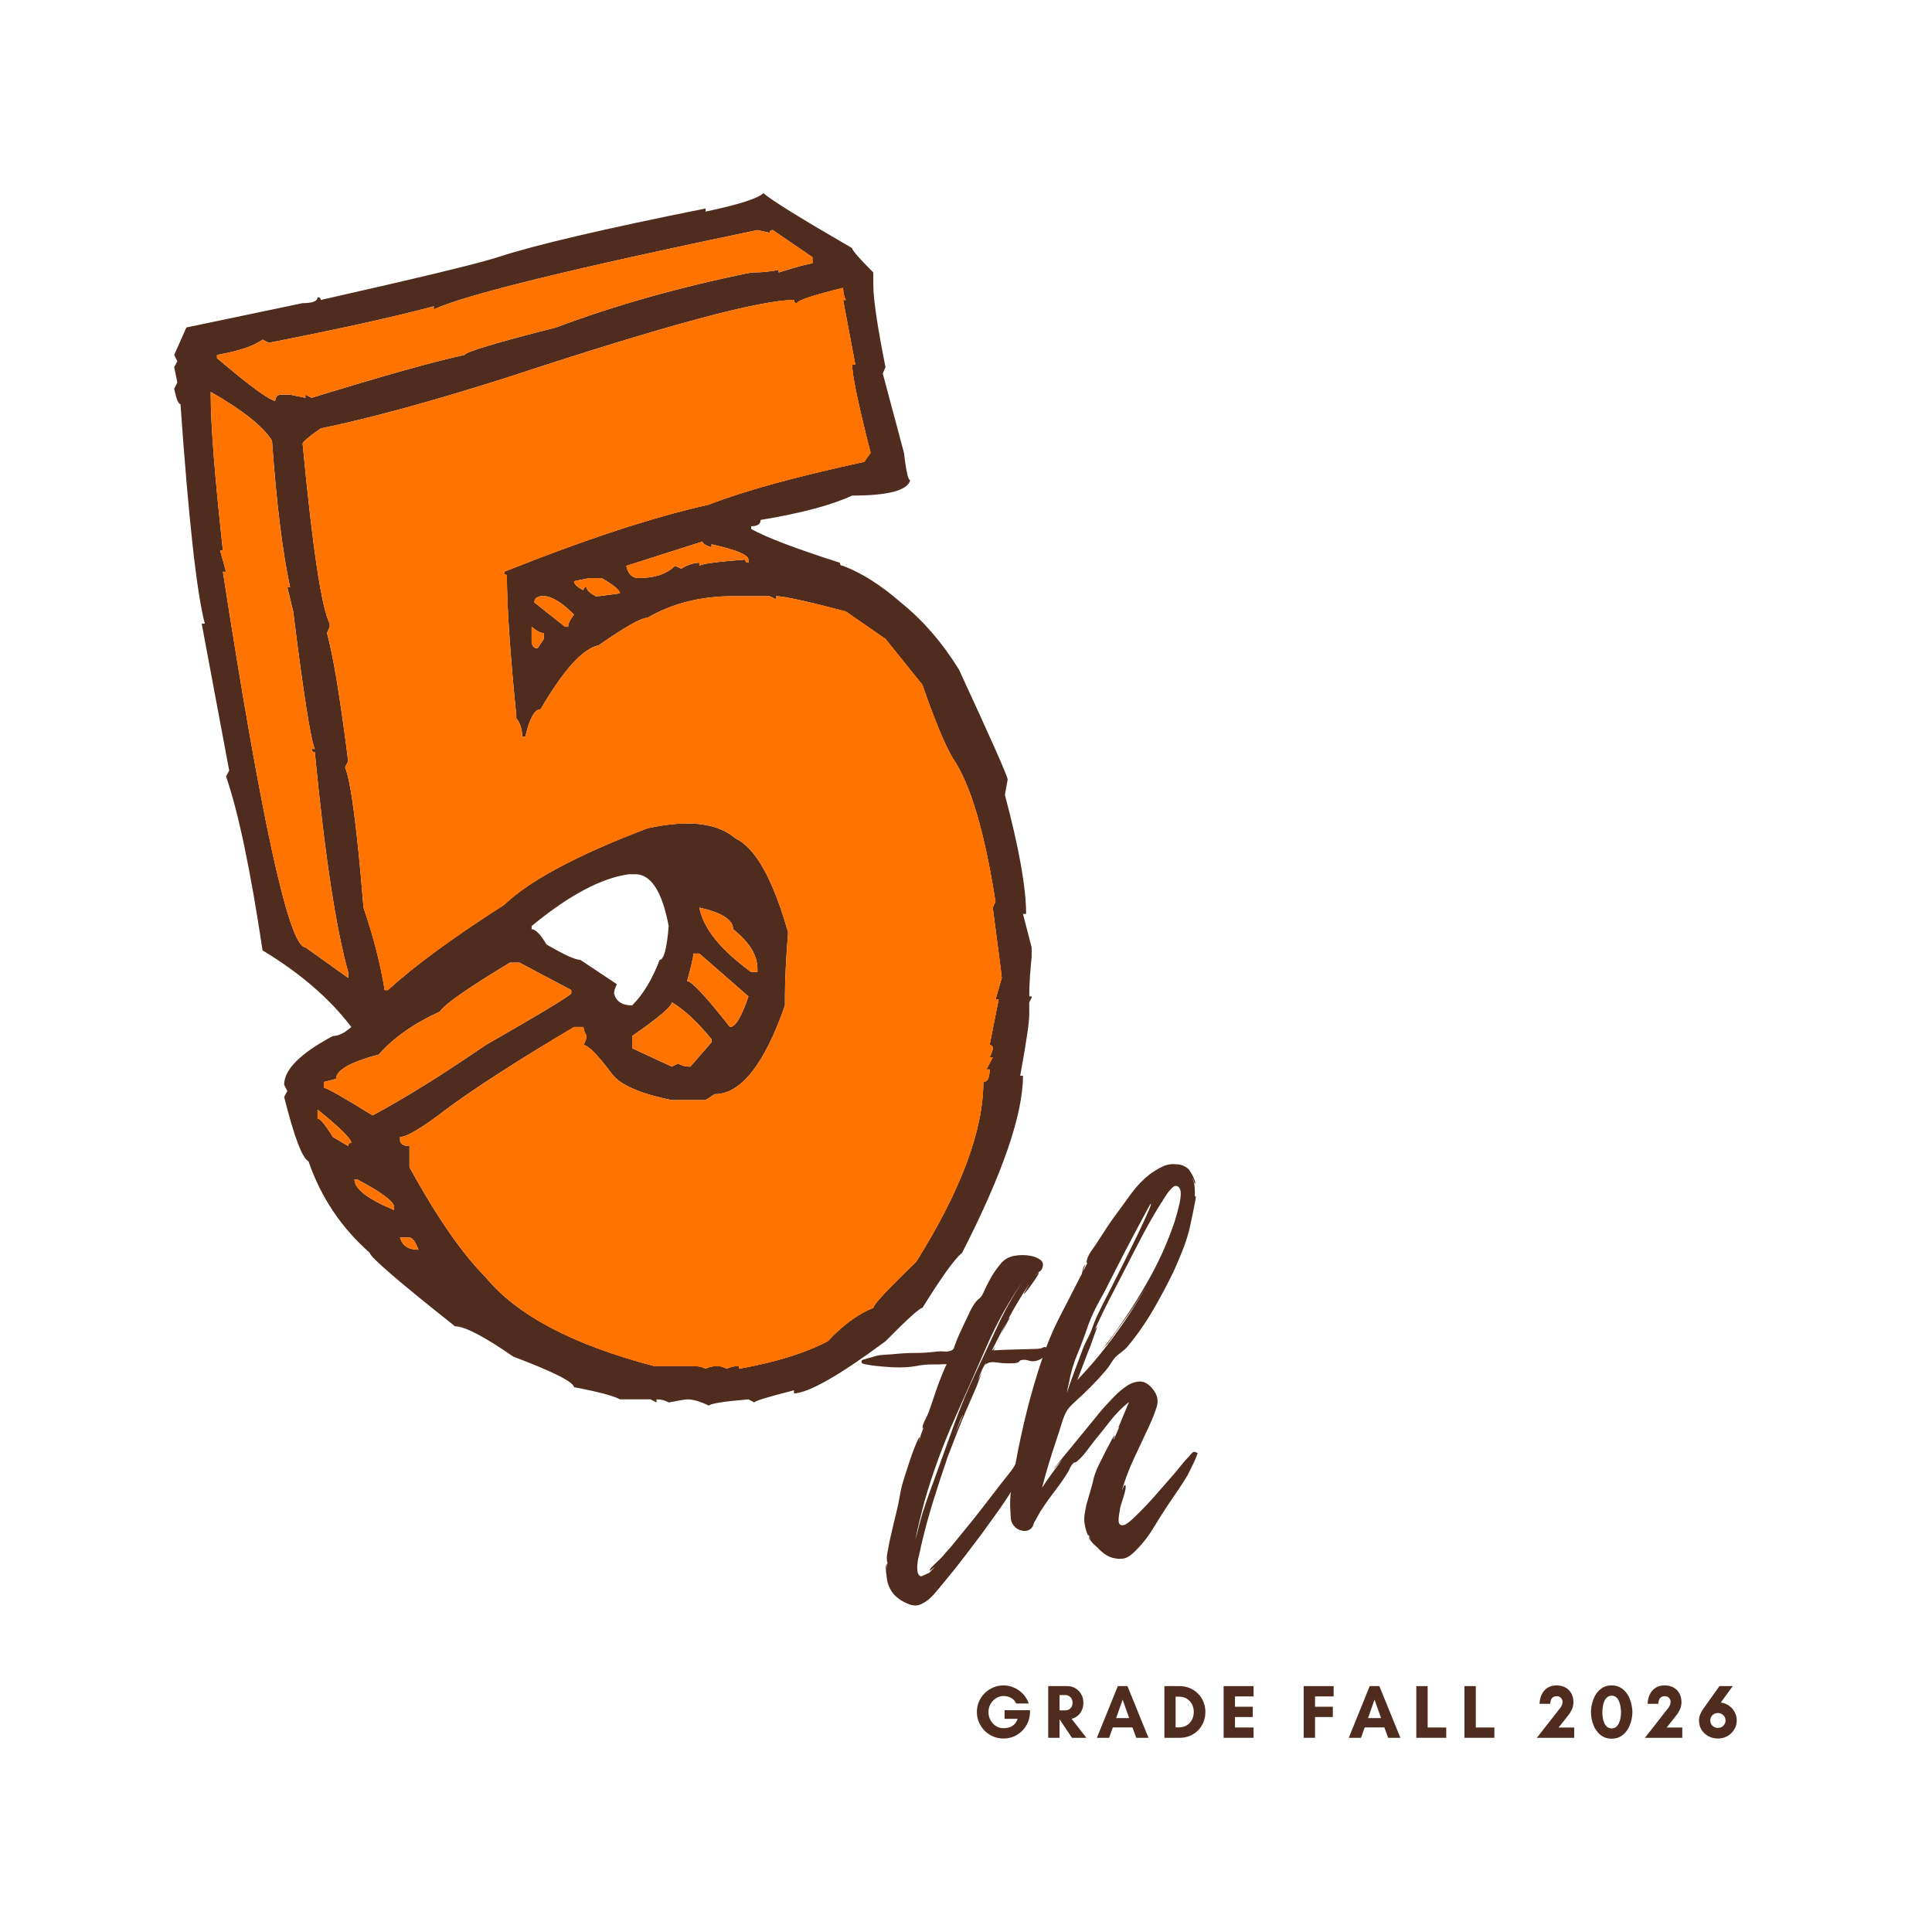 <svg xmlns="http://www.w3.org/2000/svg" xmlns:xlink="http://www.w3.org/1999/xlink" width="500" zoomAndPan="magnify" viewBox="0 0 375 375" height="500" preserveAspectRatio="xMidYMid meet" version="1.0"><defs><g/><clipPath id="8197ac7473"><path d="M 33.742 37.5 L 200.242 37.5 L 200.242 273 L 33.742 273 Z M 33.742 37.5 " clip-rule="nonzero"/></clipPath><clipPath id="ebee97a447"><path d="M 0.84 0.602 L 69 0.602 L 69 110 L 0.84 110 Z M 0.84 0.602 " clip-rule="nonzero"/></clipPath><clipPath id="e5d94d87bb"><path d="M 30 0.602 L 68 0.602 L 68 78 L 30 78 Z M 30 0.602 " clip-rule="nonzero"/></clipPath><clipPath id="62e1e59e7e"><rect x="0" width="69" y="0" height="110"/></clipPath><clipPath id="7bc577dd43"><path d="M 23 98 L 181.32 98 L 181.32 116.039 L 23 116.039 Z M 23 98 " clip-rule="nonzero"/></clipPath><clipPath id="74e4c773ac"><rect x="0" width="159" y="0" height="19"/></clipPath><clipPath id="40391f6e38"><rect x="0" width="182" y="0" height="117"/></clipPath></defs><rect x="-37.5" width="450" fill="#ffffff" y="-37.5" height="450" fill-opacity="1"/><rect x="-37.5" width="450" fill="#ffffff" y="-37.5" height="450" fill-opacity="1"/><g clip-path="url(#8197ac7473)"><path fill="#4f2c1d" d="M 135.742 176.164 C 136.504 180.184 139.855 184.348 145.801 188.672 L 147.023 188.672 L 147.023 188.062 C 147.023 185.414 145.445 182.852 142.301 180.363 C 142.301 178.527 140.109 177.129 135.742 176.164 Z M 134.594 185.082 C 134.594 185.699 134.188 187.473 133.375 190.422 C 134.238 190.422 137.008 193.395 141.684 199.344 C 142.754 199.344 143.945 197.359 145.27 193.395 L 135.742 185.082 Z M 130.398 194.539 C 130.398 195.348 127.836 197.539 122.703 201.094 L 122.703 203.457 L 130.398 207.039 L 131.621 206.43 C 132.281 206.836 133.07 207.039 133.984 207.039 L 138.102 202.312 L 138.102 201.703 C 135.359 198.352 132.793 195.961 130.398 194.539 Z M 121.559 109.836 C 121.914 111.41 122.703 112.199 123.922 112.199 C 127.074 112.199 129.438 111.41 131.012 109.836 L 132.234 110.371 C 133.504 109.609 134.668 109.23 135.742 109.23 L 135.742 109.836 C 136.152 109.434 139.117 109.027 144.652 108.617 C 144.652 109.027 144.859 109.23 145.27 109.23 L 145.27 108.617 C 145.27 107.703 142.879 106.715 138.102 105.648 L 138.102 106.258 C 136.93 105.848 136.352 105.469 136.352 105.113 Z M 111.418 112.812 C 111.418 113.375 112.031 113.961 113.25 114.566 C 113.25 114.164 113.453 113.961 113.859 113.961 C 113.859 114.516 114.449 115.094 115.609 115.715 L 116.223 115.715 L 120.336 115.172 C 120.336 114.566 119.145 113.574 116.758 112.199 L 114.391 112.199 Z M 103.719 116.934 L 109.668 121.656 L 110.277 121.656 C 110.277 121.047 110.66 120.258 111.418 119.297 C 109.031 116.902 107.078 115.715 105.547 115.715 L 104.938 115.715 C 104.125 115.859 103.719 116.266 103.719 116.934 Z M 103.188 179.746 L 103.188 180.363 C 103.949 180.363 104.91 181.355 106.086 183.328 C 109.488 185.309 111.672 186.309 112.641 186.309 L 119.73 191.031 C 119.371 191.797 119.191 192.383 119.191 192.785 C 119.551 194.359 120.723 195.148 122.703 195.148 C 124.836 193.016 126.613 190.066 128.039 186.309 C 128.852 186.309 129.438 184.117 129.793 179.746 C 128.523 173.039 126.363 169.688 123.312 169.688 L 122.09 169.688 C 116.758 170.402 110.453 173.754 103.188 179.746 Z M 103.188 121.656 L 103.188 124.629 C 103.285 125.441 103.668 125.852 104.332 125.852 L 105.547 124.02 L 105.547 122.879 C 104.938 122.879 104.152 122.469 103.188 121.656 Z M 77.648 240.203 C 78.055 241.777 79.25 242.57 81.234 242.57 C 80.617 240.992 80.035 240.203 79.477 240.203 Z M 68.805 228.918 C 68.805 230.746 71.371 232.734 76.5 234.871 L 76.5 234.262 C 76.5 233.242 74.113 231.461 69.332 228.918 Z M 62.859 210.016 L 62.859 211.152 C 63.418 211.152 66.57 212.934 72.309 216.496 C 78.258 213.344 85.578 208.797 94.266 202.848 C 105.348 196.5 110.887 193.141 110.887 192.785 L 110.887 192.176 L 100.82 186.836 L 98.996 186.836 C 90.812 191.766 86.262 194.949 85.348 196.367 C 80.316 198.656 76.379 201.426 73.531 204.676 C 67.992 206.148 65.223 207.73 65.223 209.41 Z M 61.637 215.352 L 61.637 217.109 C 62.148 217.109 63.137 218.297 64.609 220.688 L 67.586 222.441 C 67.586 222.031 67.789 221.832 68.195 221.832 C 68.195 221.07 66.012 218.906 61.637 215.352 Z M 154.723 58.84 C 154.312 58.84 154.113 58.637 154.113 58.23 C 147.453 58.23 129.082 63.184 98.996 73.086 C 84.156 77.824 71.902 81.176 62.246 83.156 C 59.91 84.785 58.742 85.777 58.742 86.129 C 60.668 106.41 62.426 118.051 64 121.047 L 64 121.656 L 63.469 122.879 C 64.637 127.047 66.012 135.328 67.586 147.73 L 66.977 148.949 C 68.09 151.492 69.285 160.562 70.559 176.164 C 72.438 181.605 73.809 186.938 74.672 192.176 L 75.285 192.176 C 80.469 187.449 87.992 181.934 97.848 175.629 C 102.777 170.906 112.055 165.941 125.68 160.766 C 133.559 159.039 139.246 159.695 142.754 162.742 C 146.613 164.527 150.02 170.602 152.969 180.969 C 152.562 186.102 152.359 190.246 152.359 193.395 L 152.359 195.148 C 148.344 206.637 143.797 212.379 138.707 212.379 L 136.957 213.527 L 130.398 213.527 C 124.047 212.25 120.109 210.469 118.586 208.18 C 115.895 204.625 114.113 202.848 113.25 202.848 C 113.656 202.086 113.859 201.504 113.859 201.094 C 113.453 200.332 113.25 199.75 113.25 199.344 L 111.418 199.344 C 100.391 205.895 92.109 211.23 86.566 215.352 C 81.941 218.906 78.973 220.688 77.648 220.688 L 77.648 221.223 C 77.648 222.031 78.258 222.441 79.477 222.441 L 79.477 226.562 C 84.812 236.27 89.742 243.375 94.266 247.91 C 100.316 255.273 111.191 261.016 126.891 265.133 L 134.594 265.133 C 135.457 265.133 136.25 265.312 136.957 265.668 C 137.617 265.312 138.41 265.133 139.324 265.133 C 139.727 265.133 140.312 265.312 141.074 265.668 C 141.785 265.312 142.574 265.133 143.438 265.133 L 143.438 265.668 C 150.559 264.402 156.297 262.617 160.664 260.332 C 163.617 257.18 166.562 255.016 169.508 253.852 C 169.508 253.238 172.281 250.266 177.82 244.93 C 186.512 231.059 190.859 219.418 190.859 210.016 C 191.672 210.016 192.082 209.199 192.082 207.578 L 191.473 207.578 L 192.691 205.207 L 192.082 205.207 C 192.484 204.449 192.691 203.867 192.691 203.457 C 192.691 203.055 192.484 202.848 192.082 202.848 L 193.832 194.004 L 193.223 194.004 L 194.441 189.812 C 194.441 189.559 193.859 185.012 192.691 176.164 L 193.223 175.02 C 191.09 161.352 188.32 152.051 184.91 147.121 C 183.336 144.426 181.379 139.703 179.043 132.938 L 171.875 124.02 L 164.176 118.688 C 156.652 116.703 152.129 115.715 150.605 115.715 L 150.605 116.316 L 149.387 115.715 L 142.301 115.715 C 136.043 115.715 130.504 117.105 125.68 119.906 C 124.461 119.906 121.301 121.688 116.223 125.242 C 113.117 125.898 109.359 130.043 104.938 137.664 C 103.77 137.664 102.777 139.445 101.965 143.004 L 101.359 143.004 C 101.359 141.531 100.977 140.34 100.215 139.422 L 100.215 138.883 C 98.996 126.688 98.383 117.59 98.383 111.598 C 98.027 111.598 97.848 111.391 97.848 110.98 C 113.602 104.684 126.84 100.34 137.566 97.949 C 144.328 95.305 154.391 92.539 167.762 89.637 L 168.977 87.883 C 166.59 78.527 165.395 72.812 165.395 70.73 L 166.004 70.73 L 163.645 58.23 L 164.176 58.23 C 163.82 57.57 163.645 56.777 163.645 55.867 C 157.699 57.336 154.723 58.332 154.723 58.84 Z M 84.203 60.059 L 84.203 59.449 C 76.832 61.43 66.16 63.793 52.184 66.535 L 50.961 65.926 C 49.285 67.148 46.34 68.145 42.117 68.895 L 42.117 69.508 C 48.27 74.746 52.035 77.52 53.406 77.824 C 53.504 77.012 53.887 76.605 54.551 76.605 L 56.301 76.605 L 59.273 77.215 L 59.273 76.605 L 60.492 77.215 C 74.527 72.891 84.406 70.125 90.152 68.895 C 90.555 68.242 96.48 66.461 107.914 63.562 C 119.398 59.246 132.031 55.688 145.801 52.891 C 147.883 52.891 149.664 52.715 151.137 52.359 L 151.137 52.891 C 154.848 51.723 157.035 51.141 157.699 51.141 L 157.699 49.918 L 149.996 44.656 C 149.59 44.656 149.387 44.836 149.387 45.191 L 147.023 44.656 C 111.09 52.125 90.152 57.262 84.203 60.059 Z M 40.902 76.07 L 40.902 76.605 C 40.902 82.445 41.688 92.539 43.266 106.867 L 42.73 106.867 L 43.875 110.98 L 43.266 110.98 C 50.785 159.57 56.121 183.871 59.273 183.871 L 67.586 189.812 L 67.586 188.672 C 65.195 180.184 63.035 165.941 61.102 145.977 C 60.699 145.977 60.492 145.777 60.492 145.367 L 61.102 145.367 C 60.289 143.484 58.895 134.59 56.91 118.688 L 55.766 113.961 L 56.301 113.961 C 54.828 107.102 53.66 97.617 52.797 85.52 C 51.02 82.73 47.055 79.574 40.902 76.07 Z M 148.164 37.492 C 149.738 38.863 155.48 42.426 165.395 48.16 C 165.395 48.57 166.766 50.152 169.508 52.891 L 169.508 55.258 C 169.508 58.047 170.297 63.383 171.875 71.258 L 171.344 72.488 L 175.457 87.883 C 175.867 91.441 176.27 93.223 176.676 93.223 C 176.121 95.207 172.359 96.191 165.395 96.191 C 161.484 98.027 155.562 99.598 147.633 100.922 C 147.633 101.734 147.023 102.141 145.801 102.141 L 145.801 102.676 C 148.699 104.297 154.445 106.484 163.031 109.23 C 163.031 109.637 163.234 109.836 163.645 109.836 C 167.25 111.207 170.988 113.574 174.848 116.934 C 179.223 120.484 182.977 124.832 186.133 129.965 C 192.434 143.59 195.586 150.699 195.586 151.312 L 195.051 154.281 C 197.797 164.609 199.168 172.309 199.168 177.387 L 198.559 177.387 L 200.387 184.473 C 199.98 187.93 199.777 190.902 199.777 193.395 L 200.387 193.395 L 199.777 194.539 L 199.777 196.977 C 199.777 198.453 199.191 202.387 198.02 208.797 L 198.559 208.797 C 198.559 216.316 194.617 227.781 186.742 243.176 C 185.371 244.242 182.805 247.805 179.043 253.852 C 178.535 253.852 176.145 256.004 171.875 260.332 C 162.98 266.938 157.059 270.316 154.113 270.469 L 154.113 269.859 C 149.082 271.129 146.516 271.914 146.41 272.219 L 145.27 271.613 C 140.492 272.02 137.922 272.43 137.566 272.828 C 135.938 272.02 134.543 271.613 133.375 271.613 C 133.07 271.613 131.875 271.812 129.793 272.219 C 129.133 271.812 128.344 271.613 127.43 271.613 L 127.43 272.219 L 126.285 271.613 L 120.336 271.613 C 119.172 270.953 116.199 270.164 111.418 269.246 C 111.316 268.234 107.375 266.25 99.605 263.305 C 93.961 259.391 90.203 257.434 88.316 257.434 C 77.289 248.691 71.777 243.938 71.777 243.176 C 66.234 238.293 62.27 232.375 59.883 225.414 C 58.664 224.805 57.09 220.637 55.152 212.914 L 55.766 211.77 L 55.152 210.551 C 55.152 207.598 58.305 204.449 64.609 201.094 C 65.68 201.094 66.871 200.512 68.195 199.344 C 63.973 193.801 58.234 188.852 50.961 184.473 C 48.625 168.871 46.262 157.617 43.875 150.699 L 44.484 149.559 L 39.148 121.047 L 39.754 121.047 C 38.18 115.047 36.609 100.844 35.031 78.43 C 34.621 78.43 34.215 77.441 33.812 75.457 L 34.422 74.234 L 33.812 71.258 L 34.422 70.125 L 33.812 68.895 L 36.176 63.562 L 58.742 58.84 C 60.668 58.84 61.637 58.457 61.637 57.695 C 62.043 57.695 62.246 57.871 62.246 58.23 C 81.402 53.906 92.867 51.141 96.625 49.918 C 103.742 47.578 117.191 44.426 136.957 40.465 L 136.957 41.074 C 143.414 39.703 147.148 38.512 148.164 37.492 " fill-opacity="1" fill-rule="nonzero"/></g><path fill="#ff7300" d="M 40.902 76.07 L 40.902 76.605 C 40.902 82.445 41.688 92.539 43.266 106.867 L 42.73 106.867 L 43.875 110.98 L 43.266 110.98 C 50.785 159.57 56.121 183.871 59.273 183.871 L 67.586 189.812 L 67.586 188.672 C 65.195 180.184 63.035 165.941 61.102 145.977 C 60.699 145.977 60.492 145.777 60.492 145.367 L 61.102 145.367 C 60.289 143.484 58.895 134.59 56.91 118.688 L 55.766 113.961 L 56.301 113.961 C 54.828 107.102 53.66 97.617 52.797 85.52 C 51.02 82.73 47.055 79.574 40.902 76.07 " fill-opacity="1" fill-rule="nonzero"/><path fill="#ff7300" d="M 84.203 60.059 L 84.203 59.449 C 76.832 61.43 66.16 63.793 52.184 66.535 L 50.961 65.926 C 49.285 67.148 46.34 68.145 42.117 68.895 L 42.117 69.508 C 48.27 74.746 52.035 77.52 53.406 77.824 C 53.504 77.012 53.887 76.605 54.551 76.605 L 56.301 76.605 L 59.273 77.215 L 59.273 76.605 L 60.492 77.215 C 74.527 72.891 84.406 70.125 90.152 68.895 C 90.555 68.242 96.48 66.461 107.914 63.562 C 119.398 59.246 132.031 55.688 145.801 52.891 C 147.883 52.891 149.664 52.715 151.137 52.359 L 151.137 52.891 C 154.848 51.723 157.035 51.141 157.699 51.141 L 157.699 49.918 L 149.996 44.656 C 149.59 44.656 149.387 44.836 149.387 45.191 L 147.023 44.656 C 111.09 52.125 90.152 57.262 84.203 60.059 " fill-opacity="1" fill-rule="nonzero"/><path fill="#ff7300" d="M 154.723 58.84 C 154.312 58.84 154.113 58.637 154.113 58.23 C 147.453 58.23 129.082 63.184 98.996 73.086 C 84.156 77.824 71.902 81.176 62.246 83.156 C 59.91 84.785 58.742 85.777 58.742 86.129 C 60.668 106.41 62.426 118.051 64 121.047 L 64 121.656 L 63.469 122.879 C 64.637 127.047 66.012 135.328 67.586 147.73 L 66.977 148.949 C 68.09 151.492 69.285 160.562 70.559 176.164 C 72.438 181.605 73.809 186.938 74.672 192.176 L 75.285 192.176 C 80.469 187.449 87.992 181.934 97.848 175.629 C 102.777 170.906 112.055 165.941 125.68 160.766 C 133.559 159.039 139.246 159.695 142.754 162.742 C 146.613 164.527 150.02 170.602 152.969 180.969 C 152.562 186.102 152.359 190.246 152.359 193.395 L 152.359 195.148 C 148.344 206.637 143.797 212.379 138.707 212.379 L 136.957 213.527 L 130.398 213.527 C 124.047 212.25 120.109 210.469 118.586 208.18 C 115.895 204.625 114.113 202.848 113.25 202.848 C 113.656 202.086 113.859 201.504 113.859 201.094 C 113.453 200.332 113.25 199.75 113.25 199.344 L 111.418 199.344 C 100.391 205.895 92.109 211.23 86.566 215.352 C 81.941 218.906 78.973 220.688 77.648 220.688 L 77.648 221.223 C 77.648 222.031 78.258 222.441 79.477 222.441 L 79.477 226.562 C 84.812 236.27 89.742 243.375 94.266 247.91 C 100.316 255.273 111.191 261.016 126.891 265.133 L 134.594 265.133 C 135.457 265.133 136.25 265.312 136.957 265.668 C 137.617 265.312 138.41 265.133 139.324 265.133 C 139.727 265.133 140.312 265.312 141.074 265.668 C 141.785 265.312 142.574 265.133 143.438 265.133 L 143.438 265.668 C 150.559 264.402 156.297 262.617 160.664 260.332 C 163.617 257.18 166.562 255.016 169.508 253.852 C 169.508 253.238 172.281 250.266 177.82 244.93 C 186.512 231.059 190.859 219.418 190.859 210.016 C 191.672 210.016 192.082 209.199 192.082 207.578 L 191.473 207.578 L 192.691 205.207 L 192.082 205.207 C 192.484 204.449 192.691 203.867 192.691 203.457 C 192.691 203.055 192.484 202.848 192.082 202.848 L 193.832 194.004 L 193.223 194.004 L 194.441 189.812 C 194.441 189.559 193.859 185.012 192.691 176.164 L 193.223 175.02 C 191.09 161.352 188.32 152.051 184.91 147.121 C 183.336 144.426 181.379 139.703 179.043 132.938 L 171.875 124.02 L 164.176 118.688 C 156.652 116.703 152.129 115.715 150.605 115.715 L 150.605 116.316 L 149.387 115.715 L 142.301 115.715 C 136.043 115.715 130.504 117.105 125.68 119.906 C 124.461 119.906 121.301 121.688 116.223 125.242 C 113.117 125.898 109.359 130.043 104.938 137.664 C 103.77 137.664 102.777 139.445 101.965 143.004 L 101.359 143.004 C 101.359 141.531 100.977 140.34 100.215 139.422 L 100.215 138.883 C 98.996 126.688 98.383 117.59 98.383 111.598 C 98.027 111.598 97.848 111.391 97.848 110.98 C 113.602 104.684 126.84 100.34 137.566 97.949 C 144.328 95.305 154.391 92.539 167.762 89.637 L 168.977 87.883 C 166.59 78.527 165.395 72.812 165.395 70.73 L 166.004 70.73 L 163.645 58.23 L 164.176 58.23 C 163.82 57.57 163.645 56.777 163.645 55.867 C 157.699 57.336 154.723 58.332 154.723 58.84 " fill-opacity="1" fill-rule="nonzero"/><path fill="#ff7300" d="M 75.285 192.176 C 80.469 187.449 87.992 181.934 97.848 175.629 C 102.777 170.906 112.055 165.941 125.68 160.766 C 128.359 160.172 130.766 159.887 132.941 159.855 C 131.504 157.652 129.984 156.168 128.391 155.434 C 124.883 152.383 119.191 151.73 111.316 153.453 C 97.691 158.637 88.418 163.59 83.484 168.324 C 78.703 171.379 74.484 174.246 70.801 176.934 C 72.551 182.102 73.852 187.188 74.672 192.176 L 75.285 192.176 " fill-opacity="1" fill-rule="nonzero"/><path fill="#ff7300" d="M 151.645 63.418 L 151.035 63.418 C 151.035 65.504 152.23 71.219 154.617 80.57 L 153.398 82.328 C 140.027 85.223 129.965 87.992 123.203 90.637 C 112.48 93.023 99.242 97.375 83.484 103.672 C 83.484 104.082 83.664 104.285 84.02 104.285 C 84.02 110.281 84.633 119.379 85.852 131.574 L 85.852 132.105 C 86.613 133.027 86.992 134.219 86.992 135.688 L 87.605 135.688 C 88.418 132.133 89.41 130.352 90.578 130.352 C 93.562 125.199 96.254 121.645 98.645 119.668 C 98.469 116.539 98.383 113.852 98.383 111.598 C 98.027 111.598 97.848 111.391 97.848 110.98 C 113.602 104.684 126.84 100.34 137.566 97.949 C 144.328 95.305 154.391 92.539 167.762 89.637 L 168.977 87.883 C 166.59 78.527 165.395 72.812 165.395 70.73 L 166.004 70.73 L 163.645 58.23 L 164.176 58.23 C 163.82 57.57 163.645 56.777 163.645 55.867 C 157.699 57.336 154.723 58.332 154.723 58.84 C 154.312 58.84 154.113 58.637 154.113 58.23 C 153.203 58.23 152.062 58.324 150.715 58.512 L 151.645 63.418 " fill-opacity="1" fill-rule="nonzero"/><path fill="#ff7300" d="M 193.223 194.004 L 194.441 189.812 C 194.441 189.559 193.859 185.012 192.691 176.164 L 193.223 175.02 C 191.09 161.352 188.32 152.051 184.91 147.121 C 183.336 144.426 181.379 139.703 179.043 132.938 L 171.875 124.02 L 164.176 118.688 C 161.723 118.035 159.621 117.508 157.805 117.07 L 164.68 125.629 C 167.016 132.391 168.977 137.113 170.547 139.812 C 173.957 144.738 176.723 154.043 178.859 167.715 L 178.328 168.855 C 179.496 177.695 180.078 182.246 180.078 182.508 L 178.859 186.695 L 179.469 186.695 L 177.715 195.535 C 178.121 195.535 178.328 195.738 178.328 196.145 C 178.328 196.555 178.121 197.137 177.715 197.902 L 178.328 197.902 L 177.102 200.262 L 177.715 200.262 C 177.715 201.895 177.312 202.707 176.496 202.707 C 176.496 212.102 172.148 223.75 163.457 237.621 C 157.918 242.957 155.148 245.926 155.148 246.547 C 152.199 247.707 149.254 249.871 146.309 253.02 C 141.941 255.309 136.191 257.09 129.074 258.359 L 129.074 257.824 C 128.215 257.824 127.426 258.004 126.711 258.359 C 125.949 258.004 125.367 257.824 124.961 257.824 C 124.047 257.824 123.258 258.004 122.598 258.359 C 121.887 258.004 121.098 257.824 120.234 257.824 L 112.531 257.824 C 108.453 256.75 104.703 255.57 101.277 254.277 C 107.516 258.676 116.055 262.293 126.891 265.133 L 134.594 265.133 C 135.457 265.133 136.25 265.312 136.957 265.668 C 137.617 265.312 138.41 265.133 139.324 265.133 C 139.727 265.133 140.312 265.312 141.074 265.668 C 141.785 265.312 142.574 265.133 143.438 265.133 L 143.438 265.668 C 150.559 264.402 156.297 262.617 160.664 260.332 C 163.617 257.18 166.562 255.016 169.508 253.852 C 169.508 253.238 172.281 250.266 177.82 244.93 C 186.512 231.059 190.859 219.418 190.859 210.016 C 191.672 210.016 192.082 209.199 192.082 207.578 L 191.473 207.578 L 192.691 205.207 L 192.082 205.207 C 192.484 204.449 192.691 203.867 192.691 203.457 C 192.691 203.055 192.484 202.848 192.082 202.848 L 193.832 194.004 L 193.223 194.004 " fill-opacity="1" fill-rule="nonzero"/><path fill="#ff7300" d="M 117.031 206.215 C 115.199 203.984 113.934 202.848 113.25 202.848 C 113.656 202.086 113.859 201.504 113.859 201.094 C 113.453 200.332 113.25 199.75 113.25 199.344 L 111.418 199.344 C 109.52 200.469 107.73 201.551 105.996 202.609 C 108.059 204.078 111.398 205.281 116.039 206.215 L 117.031 206.215 " fill-opacity="1" fill-rule="nonzero"/><path fill="#ff7300" d="M 61.637 215.352 L 61.637 217.109 C 62.148 217.109 63.137 218.297 64.609 220.688 L 67.586 222.441 C 67.586 222.031 67.789 221.832 68.195 221.832 C 68.195 221.07 66.012 218.906 61.637 215.352 " fill-opacity="1" fill-rule="nonzero"/><path fill="#ff7300" d="M 62.859 210.016 L 62.859 211.152 C 63.418 211.152 66.57 212.934 72.309 216.496 C 78.258 213.344 85.578 208.797 94.266 202.848 C 105.348 196.5 110.887 193.141 110.887 192.785 L 110.887 192.176 L 100.82 186.836 L 98.996 186.836 C 90.812 191.766 86.262 194.949 85.348 196.367 C 80.316 198.656 76.379 201.426 73.531 204.676 C 67.992 206.148 65.223 207.73 65.223 209.41 L 62.859 210.016 " fill-opacity="1" fill-rule="nonzero"/><path fill="#ff7300" d="M 68.805 228.918 C 68.805 230.746 71.371 232.734 76.5 234.871 L 76.5 234.262 C 76.5 233.242 74.113 231.461 69.332 228.918 L 68.805 228.918 " fill-opacity="1" fill-rule="nonzero"/><path fill="#ff7300" d="M 77.648 240.203 C 78.055 241.777 79.25 242.57 81.234 242.57 C 80.617 240.992 80.035 240.203 79.477 240.203 L 77.648 240.203 " fill-opacity="1" fill-rule="nonzero"/><path fill="#ff7300" d="M 103.188 121.656 L 103.188 124.629 C 103.285 125.441 103.668 125.852 104.332 125.852 L 105.547 124.02 L 105.547 122.879 C 104.938 122.879 104.152 122.469 103.188 121.656 " fill-opacity="1" fill-rule="nonzero"/><path fill="#ff7300" d="M 103.719 116.934 L 109.668 121.656 L 110.277 121.656 C 110.277 121.047 110.66 120.258 111.418 119.297 C 109.031 116.902 107.078 115.715 105.547 115.715 L 104.938 115.715 C 104.125 115.859 103.719 116.266 103.719 116.934 " fill-opacity="1" fill-rule="nonzero"/><path fill="#ff7300" d="M 111.418 112.812 C 111.418 113.375 112.031 113.961 113.25 114.566 C 113.25 114.164 113.453 113.961 113.859 113.961 C 113.859 114.516 114.449 115.094 115.609 115.715 L 116.223 115.715 L 120.336 115.172 C 120.336 114.566 119.145 113.574 116.758 112.199 L 114.391 112.199 L 111.418 112.812 " fill-opacity="1" fill-rule="nonzero"/><path fill="#ff7300" d="M 121.559 109.836 C 121.914 111.41 122.703 112.199 123.922 112.199 C 127.074 112.199 129.438 111.41 131.012 109.836 L 132.234 110.371 C 133.504 109.609 134.668 109.23 135.742 109.23 L 135.742 109.836 C 136.152 109.434 139.117 109.027 144.652 108.617 C 144.652 109.027 144.859 109.23 145.27 109.23 L 145.27 108.617 C 145.27 107.703 142.879 106.715 138.102 105.648 L 138.102 106.258 C 136.93 105.848 136.352 105.469 136.352 105.113 L 121.559 109.836 " fill-opacity="1" fill-rule="nonzero"/><path fill="#ff7300" d="M 130.398 194.539 C 130.398 195.348 127.836 197.539 122.703 201.094 L 122.703 203.457 L 130.398 207.039 L 131.621 206.43 C 132.281 206.836 133.07 207.039 133.984 207.039 L 138.102 202.312 L 138.102 201.703 C 135.359 198.352 132.793 195.961 130.398 194.539 " fill-opacity="1" fill-rule="nonzero"/><path fill="#ff7300" d="M 134.594 185.082 C 134.594 185.699 134.188 187.473 133.375 190.422 C 134.238 190.422 137.008 193.395 141.684 199.344 C 142.754 199.344 143.945 197.359 145.27 193.395 L 135.742 185.082 L 134.594 185.082 " fill-opacity="1" fill-rule="nonzero"/><path fill="#ff7300" d="M 135.742 176.164 C 136.504 180.184 139.855 184.348 145.801 188.672 L 147.023 188.672 L 147.023 188.062 C 147.023 185.414 145.445 182.852 142.301 180.363 C 142.301 178.527 140.109 177.129 135.742 176.164 " fill-opacity="1" fill-rule="nonzero"/><path fill="#ff7300" d="M 151.105 65.172 C 145.074 65.172 145.074 74.527 151.105 74.527 C 157.137 74.527 157.137 65.172 151.105 65.172 " fill-opacity="1" fill-rule="nonzero"/><path fill="#ff7300" d="M 131.504 87.004 C 125.473 87.004 125.473 96.359 131.504 96.359 C 137.535 96.359 137.535 87.004 131.504 87.004 " fill-opacity="1" fill-rule="nonzero"/><path fill="#ff7300" d="M 112.344 74.527 C 106.312 74.527 106.312 83.879 112.344 83.879 C 118.375 83.879 118.375 74.527 112.344 74.527 " fill-opacity="1" fill-rule="nonzero"/><path fill="#ff7300" d="M 97.195 96.797 C 91.164 96.797 91.164 106.16 97.195 106.16 C 103.23 106.16 103.23 96.797 97.195 96.797 " fill-opacity="1" fill-rule="nonzero"/><path fill="#ff7300" d="M 69.133 86.551 C 63.094 86.551 63.094 95.914 69.133 95.914 C 75.16 95.914 75.16 86.551 69.133 86.551 " fill-opacity="1" fill-rule="nonzero"/><path fill="#ff7300" d="M 72.25 130.219 C 66.215 130.219 66.215 139.566 72.25 139.566 C 78.281 139.566 78.281 130.219 72.25 130.219 " fill-opacity="1" fill-rule="nonzero"/><path fill="#ff7300" d="M 100.316 152.492 C 94.277 152.492 94.277 161.852 100.316 161.852 C 106.352 161.852 106.352 152.492 100.316 152.492 " fill-opacity="1" fill-rule="nonzero"/><path fill="#ff7300" d="M 85.168 170.312 C 79.137 170.312 79.137 179.668 85.168 179.668 C 91.203 179.668 91.203 170.312 85.168 170.312 " fill-opacity="1" fill-rule="nonzero"/><path fill="#ff7300" d="M 129.715 141.359 C 123.684 141.359 123.684 150.711 129.715 150.711 C 135.758 150.711 135.758 141.359 129.715 141.359 " fill-opacity="1" fill-rule="nonzero"/><path fill="#ff7300" d="M 152.887 126.203 C 146.852 126.203 146.852 135.562 152.887 135.562 C 158.922 135.562 158.922 126.203 152.887 126.203 " fill-opacity="1" fill-rule="nonzero"/><path fill="#ff7300" d="M 179.617 154.723 C 173.582 154.723 173.582 164.074 179.617 164.074 C 185.652 164.074 185.652 154.723 179.617 154.723 " fill-opacity="1" fill-rule="nonzero"/><path fill="#ff7300" d="M 157.344 162.738 C 151.305 162.738 151.305 172.098 157.344 172.098 C 163.375 172.098 163.375 162.738 157.344 162.738 " fill-opacity="1" fill-rule="nonzero"/><path fill="#ff7300" d="M 185.859 204.172 C 179.824 204.172 179.824 213.527 185.859 213.527 C 191.887 213.527 191.887 204.172 185.859 204.172 " fill-opacity="1" fill-rule="nonzero"/><path fill="#ff7300" d="M 160.461 201.051 C 154.426 201.051 154.426 210.414 160.461 210.414 C 166.492 210.414 166.492 201.051 160.461 201.051 " fill-opacity="1" fill-rule="nonzero"/><path fill="#ff7300" d="M 162.691 245.605 C 156.656 245.605 156.656 254.961 162.691 254.961 C 168.723 254.961 168.723 245.605 162.691 245.605 " fill-opacity="1" fill-rule="nonzero"/><path fill="#ff7300" d="M 138.625 222.441 C 132.598 222.441 132.598 231.793 138.625 231.793 C 144.664 231.793 144.664 222.441 138.625 222.441 " fill-opacity="1" fill-rule="nonzero"/><path fill="#ff7300" d="M 124.375 244.273 C 118.344 244.273 118.344 253.625 124.375 253.625 C 130.41 253.625 130.41 244.273 124.375 244.273 " fill-opacity="1" fill-rule="nonzero"/><path fill="#ff7300" d="M 113.238 212.637 C 107.203 212.637 107.203 221.996 113.238 221.996 C 119.27 221.996 119.27 212.637 113.238 212.637 " fill-opacity="1" fill-rule="nonzero"/><path fill="#ff7300" d="M 103.879 231.793 C 97.844 231.793 97.844 241.152 103.879 241.152 C 109.914 241.152 109.914 231.793 103.879 231.793 " fill-opacity="1" fill-rule="nonzero"/><g transform="matrix(1, 0, 0, 1, 165, 225)"><g clip-path="url(#40391f6e38)"><g clip-path="url(#ebee97a447)"><g><g clip-path="url(#62e1e59e7e)"><g fill="#4f2c1d" fill-opacity="1"><g transform="translate(8.923, 74.529)"><g><path d="M 29.281 -37.5 L 29.281 -37.422 C 29.32 -36.941 29.102 -36.508 28.625 -36.125 C 28.145 -35.738 27.688 -35.5 27.25 -35.406 C 26.77 -35.258 26.273 -35.27 25.766 -35.438 C 25.266 -35.602 24.801 -35.641 24.375 -35.547 C 24.133 -35.504 24 -35.43 23.969 -35.328 C 23.945 -35.234 23.816 -35.141 23.578 -35.047 C 23.242 -34.953 22.895 -34.906 22.531 -34.906 C 22.176 -34.906 21.828 -34.906 21.484 -34.906 C 21.004 -34.906 20.352 -34.961 19.531 -35.078 C 18.719 -35.203 18.117 -35.145 17.734 -34.906 C 17.586 -34.852 17.445 -34.707 17.312 -34.469 L 17.516 -34.906 C 17.328 -34.852 17.062 -34.453 16.719 -33.703 C 16.383 -32.961 16.098 -32.254 15.859 -31.578 L 16.656 -33.172 L 15.641 -30.438 C 15.305 -29.664 14.973 -28.895 14.641 -28.125 C 14.305 -27.352 13.969 -26.582 13.625 -25.812 C 13 -24.32 12.383 -22.816 11.781 -21.297 C 11.188 -19.785 10.598 -18.266 10.016 -16.734 C 9.055 -13.941 8.117 -11.078 7.203 -8.141 C 6.297 -5.211 5.504 -2.281 4.828 0.656 C 4.785 0.988 4.656 1.57 4.438 2.406 C 4.219 3.25 4.109 4.078 4.109 4.891 C 4.109 5.711 4.328 6.223 4.766 6.422 C 4.859 6.461 5.164 6.352 5.688 6.094 C 6.219 5.832 6.461 5.723 6.422 5.766 C 6.609 5.578 6.797 5.383 6.984 5.188 C 7.18 5 7.379 4.805 7.578 4.609 C 7.43 4.711 7.211 4.867 6.922 5.078 C 6.629 5.297 6.484 5.383 6.484 5.344 C 6.484 5.195 6.629 4.969 6.922 4.656 C 7.211 4.344 7.523 4.031 7.859 3.719 C 8.191 3.406 8.41 3.195 8.516 3.094 C 8.891 2.719 9.234 2.336 9.547 1.953 C 9.859 1.566 10.188 1.203 10.531 0.859 L 14.703 -4.25 C 16.004 -5.883 17.281 -7.52 18.531 -9.156 C 19.781 -10.789 21.055 -12.426 22.359 -14.062 C 22.547 -14.301 22.797 -14.688 23.109 -15.219 C 23.422 -15.75 23.77 -16.254 24.156 -16.734 C 24.539 -17.211 24.879 -17.473 25.172 -17.516 C 25.742 -17.617 26.102 -17.453 26.25 -17.016 C 26.395 -16.586 26.367 -16.129 26.172 -15.641 C 25.836 -14.68 25.285 -13.781 24.516 -12.938 C 23.742 -12.102 23.094 -11.254 22.562 -10.391 C 21.656 -8.891 20.68 -7.422 19.641 -5.984 C 18.609 -4.547 17.566 -3.102 16.516 -1.656 C 15.359 -0.113 14.191 1.422 13.016 2.953 C 11.836 4.492 10.625 6.008 9.375 7.5 C 8.801 8.219 8.141 9.008 7.391 9.875 C 6.648 10.738 5.82 11.391 4.906 11.828 C 4.227 12.16 3.477 12.18 2.656 11.891 C 1.844 11.609 1.148 11.25 0.578 10.812 C -0.047 10.383 -0.551 9.859 -0.938 9.234 C -1.32 8.609 -1.586 7.938 -1.734 7.219 C -1.773 6.969 -1.844 6.422 -1.938 5.578 C -2.039 4.742 -1.992 4.207 -1.797 3.969 L -1.797 5.047 L -1.656 3.609 C -1.707 3.754 -1.742 3.672 -1.766 3.359 C -1.785 3.047 -1.797 2.863 -1.797 2.812 C -1.797 2.52 -1.758 2.219 -1.688 1.906 C -1.625 1.594 -1.566 1.297 -1.516 1.016 C -1.422 0.43 -1.312 -0.133 -1.188 -0.688 C -1.07 -1.238 -0.941 -1.801 -0.797 -2.375 C -0.555 -3.477 -0.289 -4.594 0 -5.719 C 0.289 -6.852 0.531 -8 0.719 -9.156 C 0.914 -10.312 1.191 -11.441 1.547 -12.547 C 1.91 -13.648 2.258 -14.734 2.594 -15.797 C 2.645 -15.941 2.801 -16.395 3.062 -17.156 C 3.332 -17.926 3.625 -18.68 3.938 -19.422 C 4.25 -20.172 4.453 -20.547 4.547 -20.547 C 4.586 -20.547 4.57 -20.398 4.5 -20.109 C 4.438 -19.828 4.406 -19.66 4.406 -19.609 C 4.539 -20.141 4.703 -20.68 4.891 -21.234 C 5.086 -21.785 5.285 -22.328 5.484 -22.859 C 5.43 -22.66 5.359 -22.5 5.266 -22.375 C 5.172 -22.258 5.125 -22.227 5.125 -22.281 C 5.125 -22.719 5.289 -23.258 5.625 -23.906 C 5.957 -24.551 6.195 -25.066 6.344 -25.453 L 7.219 -27.984 C 7.594 -29.129 7.992 -30.281 8.422 -31.438 C 8.859 -32.594 9.32 -33.695 9.812 -34.75 C 8.801 -34.707 7.812 -34.688 6.844 -34.688 C 5.883 -34.688 4.926 -34.586 3.969 -34.391 C 2.625 -34.148 1.145 -34.066 -0.469 -34.141 C -2.082 -34.211 -3.582 -34.348 -4.969 -34.547 C -5.164 -34.586 -5.539 -34.656 -6.094 -34.75 C -6.645 -34.852 -6.828 -35.098 -6.641 -35.484 C -6.535 -35.578 -6.207 -35.695 -5.656 -35.844 C -5.102 -35.988 -4.754 -36.082 -4.609 -36.125 C -3.941 -36.363 -3.242 -36.504 -2.516 -36.547 C -1.797 -36.598 -1.078 -36.648 -0.359 -36.703 C 1.035 -36.848 2.426 -36.922 3.812 -36.922 C 5.207 -36.922 6.602 -37.016 8 -37.203 C 8.383 -37.254 8.828 -37.254 9.328 -37.203 C 9.836 -37.16 10.258 -37.211 10.594 -37.359 C 10.938 -37.453 11.145 -37.617 11.219 -37.859 C 11.289 -38.098 11.395 -38.383 11.531 -38.719 C 11.77 -39.395 12.035 -40.047 12.328 -40.672 C 12.617 -41.297 12.91 -41.922 13.203 -42.547 C 13.535 -43.211 13.859 -43.895 14.172 -44.594 C 14.484 -45.289 14.852 -45.953 15.281 -46.578 C 15.57 -46.961 15.859 -47.266 16.141 -47.484 C 16.43 -47.703 16.676 -48.023 16.875 -48.453 C 17.301 -49.422 17.781 -50.383 18.312 -51.344 C 18.844 -52.301 19.445 -53.191 20.125 -54.016 C 20.844 -54.973 21.773 -55.555 22.922 -55.766 C 24.078 -55.984 25.207 -55.973 26.312 -55.734 C 26.844 -55.641 27.383 -55.41 27.938 -55.047 C 28.488 -54.691 28.645 -54.156 28.406 -53.438 C 28.312 -53.145 28.117 -52.898 27.828 -52.703 C 27.547 -52.516 27.285 -52.301 27.047 -52.062 C 27.047 -52.008 27.148 -52.094 27.359 -52.312 C 27.578 -52.531 27.688 -52.566 27.688 -52.422 C 27.688 -52.273 27.445 -51.852 26.969 -51.156 C 26.488 -50.457 26.02 -49.805 25.562 -49.203 C 25.102 -48.609 24.828 -48.312 24.734 -48.312 C 24.734 -48.312 24.816 -48.469 24.984 -48.781 C 25.148 -49.094 25.328 -49.406 25.516 -49.719 C 25.711 -50.031 25.812 -50.211 25.812 -50.266 C 24.469 -48.242 23.207 -46.148 22.031 -43.984 C 20.852 -41.816 19.711 -39.629 18.609 -37.422 C 18.797 -37.422 19.035 -37.688 19.328 -38.219 C 19.086 -37.738 18.969 -37.473 18.969 -37.422 C 20.363 -37.516 21.781 -37.57 23.219 -37.594 C 24.656 -37.625 26.098 -37.664 27.547 -37.719 C 27.836 -37.719 28.188 -37.812 28.594 -38 C 29 -38.195 29.227 -38.031 29.281 -37.5 Z M 15.578 -33.312 C 17.016 -36.383 18.453 -39.457 19.891 -42.531 C 21.336 -45.613 23.023 -48.551 24.953 -51.344 C 22.066 -47.258 19.613 -42.895 17.594 -38.25 C 15.57 -33.613 13.551 -29.035 11.531 -24.516 C 9.133 -19.18 7.141 -13.75 5.547 -8.219 C 5.211 -6.969 4.891 -5.707 4.578 -4.438 C 4.266 -3.164 3.988 -1.879 3.75 -0.578 L 4.109 -1.953 C 4.492 -3.629 4.961 -5.305 5.516 -6.984 C 6.066 -8.672 6.656 -10.332 7.281 -11.969 C 8.582 -15.531 9.879 -19.125 11.172 -22.75 C 12.473 -26.375 13.941 -29.895 15.578 -33.312 Z M 20.328 -40.453 C 20.711 -41.266 21.051 -42.008 21.344 -42.688 C 21.633 -43.363 21.875 -43.723 22.062 -43.766 Z M 12.906 -24.734 C 12.906 -24.828 12.93 -24.922 12.984 -25.016 C 12.641 -24.297 12.336 -23.578 12.078 -22.859 C 11.816 -22.141 11.539 -21.441 11.25 -20.766 C 11.539 -21.441 11.828 -22.102 12.109 -22.75 C 12.398 -23.395 12.664 -24.055 12.906 -24.734 Z M 19.391 -38.359 C 19.492 -38.598 19.613 -38.848 19.75 -39.109 C 19.895 -39.379 20.02 -39.66 20.125 -39.953 Z M 3.672 7.062 L 3.469 6.922 C 3.562 7.016 3.629 7.062 3.672 7.062 Z M 3.672 7.062 "/></g></g></g><g clip-path="url(#e5d94d87bb)"><g fill="#4f2c1d" fill-opacity="1"><g transform="translate(31.058, 74.529)"><g><path d="M 35.766 -17.734 C 35.859 -17.734 36.023 -17.672 36.266 -17.547 C 36.504 -17.43 36.504 -17.352 36.266 -17.312 C 36.367 -17.352 36.273 -17.035 35.984 -16.359 C 35.691 -15.691 35.363 -15 35 -14.281 C 34.645 -13.562 34.422 -13.129 34.328 -12.984 C 33.797 -12.117 33.238 -11.25 32.656 -10.375 C 32.082 -9.508 31.508 -8.672 30.938 -7.859 C 29.875 -6.273 28.828 -4.629 27.797 -2.922 C 26.766 -1.211 25.551 0.312 24.156 1.656 C 23.676 2.133 23.207 2.492 22.75 2.734 C 22.289 2.973 21.727 3.07 21.062 3.031 C 20.238 2.977 19.523 2.785 18.922 2.453 C 18.328 2.117 17.766 1.688 17.234 1.156 C 17.18 1.062 16.973 0.859 16.609 0.547 C 16.254 0.234 15.93 -0.102 15.641 -0.469 C 15.359 -0.832 15.238 -1.082 15.281 -1.219 L 15.719 -0.578 C 15.531 -0.867 15.363 -1.254 15.219 -1.734 L 15.219 -1.438 C 15.164 -1.395 15.066 -1.578 14.922 -1.984 C 14.773 -2.391 14.656 -2.82 14.562 -3.281 C 14.469 -3.738 14.422 -4.016 14.422 -4.109 C 14.367 -4.641 14.391 -5.18 14.484 -5.734 C 14.586 -6.285 14.688 -6.828 14.781 -7.359 C 15.02 -8.223 15.27 -9.086 15.531 -9.953 C 15.801 -10.816 16.031 -11.68 16.219 -12.547 C 16.457 -13.461 16.797 -14.352 17.234 -15.219 C 17.672 -16.082 18.102 -16.945 18.531 -17.812 C 18.582 -17.906 18.738 -18.203 19 -18.703 C 19.258 -19.211 19.52 -19.707 19.781 -20.188 C 20.051 -20.664 20.234 -20.906 20.328 -20.906 C 20.328 -20.863 20.281 -20.734 20.188 -20.516 C 20.094 -20.297 20.07 -20.164 20.125 -20.125 L 21.203 -22.562 L 20.984 -22.359 L 23.078 -27.406 C 21.734 -26.344 20.52 -25.113 19.438 -23.719 C 18.352 -22.332 17.281 -20.988 16.219 -19.688 C 15.738 -19.062 15.242 -18.41 14.734 -17.734 C 14.234 -17.066 13.672 -16.469 13.047 -15.938 C 12.859 -15.738 12.703 -15.648 12.578 -15.672 C 12.461 -15.703 12.305 -15.598 12.109 -15.359 C 11.961 -15.172 11.828 -14.969 11.703 -14.75 C 11.586 -14.531 11.484 -14.301 11.391 -14.062 C 10.578 -12.719 9.676 -11.406 8.688 -10.125 C 7.707 -8.852 6.781 -7.547 5.906 -6.203 L 4.609 -3.891 C 4.566 -3.703 4.52 -3.547 4.469 -3.422 C 4.426 -3.305 4.332 -3.148 4.188 -2.953 C 3.707 -2.473 3.117 -2.289 2.422 -2.406 C 1.723 -2.531 1.18 -2.832 0.797 -3.312 C 0.453 -3.695 0.242 -4.117 0.172 -4.578 C 0.109 -5.035 0.078 -5.477 0.078 -5.906 C -0.066 -7.5 -0.008 -9.125 0.25 -10.781 C 0.52 -12.438 0.797 -14.035 1.078 -15.578 C 1.703 -18.992 2.438 -22.383 3.281 -25.75 C 4.125 -29.113 5.098 -32.426 6.203 -35.688 C 7.16 -38.625 8.336 -41.438 9.734 -44.125 C 11.129 -46.82 12.523 -49.539 13.922 -52.281 C 13.922 -52.32 13.988 -52.609 14.125 -53.141 C 14.27 -53.672 14.441 -53.984 14.641 -54.078 C 14.586 -54.035 14.488 -53.797 14.344 -53.359 C 14.207 -52.93 14.141 -52.719 14.141 -52.719 L 15 -54.375 C 15 -54.375 14.984 -54.375 14.953 -54.375 C 14.93 -54.375 14.898 -54.395 14.859 -54.438 C 14.859 -55.113 15.156 -55.867 15.75 -56.703 C 16.352 -57.547 16.82 -58.234 17.156 -58.766 C 17.688 -59.586 18.219 -60.406 18.75 -61.219 C 19.281 -62.039 19.832 -62.832 20.406 -63.594 C 21.414 -64.988 22.445 -66.406 23.5 -67.844 C 24.562 -69.289 25.766 -70.547 27.109 -71.609 C 27.828 -72.129 28.617 -72.609 29.484 -73.047 C 30.359 -73.484 31.25 -73.648 32.156 -73.547 C 33.164 -73.547 34.008 -73.211 34.688 -72.547 C 34.781 -72.441 34.945 -72.188 35.188 -71.781 C 35.426 -71.375 35.629 -70.953 35.797 -70.516 C 35.973 -70.086 35.988 -69.828 35.844 -69.734 C 35.844 -69.734 35.781 -69.91 35.656 -70.266 C 35.539 -70.629 35.457 -70.812 35.406 -70.812 C 35.645 -70.238 35.785 -69.641 35.828 -69.016 C 35.879 -68.391 35.883 -67.785 35.844 -67.203 C 35.938 -67.348 35.984 -67.422 35.984 -67.422 C 36.078 -67.422 36.062 -67.082 35.938 -66.406 C 35.82 -65.738 35.664 -64.945 35.469 -64.031 C 35.281 -63.113 35.102 -62.281 34.938 -61.531 C 34.77 -60.789 34.66 -60.352 34.609 -60.219 C 34.273 -58.969 33.852 -57.727 33.344 -56.5 C 32.844 -55.27 32.328 -54.055 31.797 -52.859 C 30.598 -50.359 29.238 -47.805 27.719 -45.203 C 26.207 -42.609 24.539 -40.234 22.719 -38.078 C 22.375 -37.691 21.984 -37.344 21.547 -37.031 C 21.117 -36.719 20.738 -36.395 20.406 -36.062 C 20.07 -35.676 19.758 -35.238 19.469 -34.75 C 19.176 -34.27 18.836 -33.816 18.453 -33.391 C 17.547 -32.328 16.586 -31.289 15.578 -30.281 C 14.566 -29.27 13.531 -28.285 12.469 -27.328 C 11.844 -26.754 11.383 -26.25 11.094 -25.812 C 10.812 -25.383 10.523 -24.758 10.234 -23.938 C 9.992 -23.164 9.754 -22.406 9.516 -21.656 C 9.273 -20.914 9.035 -20.188 8.797 -19.469 C 8.316 -18.031 7.859 -16.586 7.422 -15.141 C 6.992 -13.703 6.586 -12.238 6.203 -10.75 C 6.828 -11.707 7.461 -12.629 8.109 -13.516 C 8.754 -14.41 9.414 -15.312 10.094 -16.219 C 9.613 -15.695 9.227 -15.254 8.938 -14.891 C 8.656 -14.523 8.516 -14.344 8.516 -14.344 C 8.461 -14.344 8.734 -14.727 9.328 -15.5 C 9.93 -16.27 10.703 -17.219 11.641 -18.344 C 12.578 -19.477 13.523 -20.633 14.484 -21.812 C 15.453 -22.988 16.297 -24.02 17.016 -24.906 C 17.734 -25.801 18.191 -26.344 18.391 -26.531 C 18.922 -27.113 19.555 -27.785 20.297 -28.547 C 21.047 -29.316 21.836 -29.977 22.672 -30.531 C 23.516 -31.094 24.367 -31.375 25.234 -31.375 C 26.098 -31.375 26.914 -30.891 27.688 -29.922 C 28.602 -28.816 28.852 -27.641 28.438 -26.391 C 28.031 -25.141 27.566 -23.961 27.047 -22.859 C 26.129 -20.891 25.148 -18.797 24.109 -16.578 C 23.078 -14.367 22.273 -12.254 21.703 -10.234 C 21.754 -10.285 21.848 -10.488 21.984 -10.844 C 22.129 -11.207 22.254 -11.344 22.359 -11.25 C 22.492 -11.102 22.477 -10.703 22.312 -10.047 C 22.145 -9.398 21.953 -8.754 21.734 -8.109 C 21.523 -7.461 21.395 -7.02 21.344 -6.781 C 21.344 -6.633 21.297 -6.32 21.203 -5.844 C 21.109 -5.363 21.062 -4.906 21.062 -4.469 C 21.062 -4.039 21.156 -3.754 21.344 -3.609 C 21.676 -3.41 22.047 -3.43 22.453 -3.672 C 22.867 -3.91 23.281 -4.223 23.688 -4.609 C 24.094 -4.992 24.395 -5.285 24.594 -5.484 C 25.883 -6.734 27.129 -8.051 28.328 -9.438 C 29.535 -10.832 30.738 -12.207 31.938 -13.562 C 32.375 -14.082 32.82 -14.629 33.281 -15.203 C 33.738 -15.785 34.207 -16.316 34.688 -16.797 C 34.781 -16.898 34.938 -17.082 35.156 -17.344 C 35.375 -17.602 35.578 -17.734 35.766 -17.734 Z M 29.5 -66.266 C 29.5 -66.223 29.484 -66.203 29.453 -66.203 C 29.43 -66.203 29.422 -66.203 29.422 -66.203 C 28.117 -64.129 26.891 -62 25.734 -59.812 C 24.586 -57.625 23.461 -55.445 22.359 -53.281 C 21.348 -51.312 20.312 -49.305 19.25 -47.266 C 18.195 -45.223 17.238 -43.219 16.375 -41.25 C 16.469 -41.438 16.57 -41.602 16.688 -41.75 C 16.812 -41.895 16.898 -41.992 16.953 -42.047 C 16.953 -42.047 16.816 -41.68 16.547 -40.953 C 16.285 -40.234 16.02 -39.488 15.75 -38.719 C 15.488 -37.945 15.312 -37.492 15.219 -37.359 L 13.047 -31.656 C 15.648 -34.395 18.066 -37.289 20.297 -40.344 C 22.535 -43.395 24.566 -46.531 26.391 -49.75 C 25.672 -48.551 24.938 -47.375 24.188 -46.219 C 23.445 -45.062 22.664 -43.93 21.844 -42.828 L 18.969 -38.797 L 17.672 -37.5 L 18.25 -38.141 C 18.633 -38.578 18.984 -39.008 19.297 -39.438 C 19.609 -39.875 19.93 -40.305 20.266 -40.734 C 20.891 -41.609 21.5 -42.488 22.094 -43.375 C 22.695 -44.258 23.289 -45.16 23.875 -46.078 C 25.07 -47.953 26.195 -49.848 27.25 -51.766 C 28.312 -53.691 29.273 -55.664 30.141 -57.688 C 30.578 -58.75 31 -59.816 31.406 -60.891 C 31.812 -61.973 32.16 -63.066 32.453 -64.172 C 32.547 -64.555 32.676 -65.082 32.844 -65.75 C 33.008 -66.426 33.102 -67.086 33.125 -67.734 C 33.156 -68.391 33.004 -68.863 32.672 -69.156 C 32.328 -69.438 31.961 -69.41 31.578 -69.078 C 31.191 -68.742 30.816 -68.312 30.453 -67.781 C 30.098 -67.25 29.828 -66.844 29.641 -66.562 C 29.68 -66.602 29.656 -66.531 29.562 -66.344 L 29.562 -66.406 C 29.562 -66.363 29.551 -66.344 29.531 -66.344 C 29.508 -66.344 29.5 -66.344 29.5 -66.344 Z M 11.391 -30.938 L 11.328 -30.719 C 11.273 -30.531 11.211 -30.227 11.141 -29.812 C 11.066 -29.406 11.055 -29.203 11.109 -29.203 C 11.055 -29.203 11.16 -29.598 11.422 -30.391 C 11.691 -31.18 12.02 -32.094 12.406 -33.125 C 12.789 -34.164 13.148 -35.117 13.484 -35.984 C 13.816 -36.848 14.008 -37.375 14.062 -37.562 C 14.352 -38.332 14.688 -39.066 15.062 -39.766 C 15.445 -40.461 15.766 -41.195 16.016 -41.969 C 16.297 -42.781 16.613 -43.555 16.969 -44.297 C 17.332 -45.047 17.707 -45.805 18.094 -46.578 C 18.289 -46.961 18.75 -47.863 19.469 -49.281 C 20.188 -50.695 21.004 -52.316 21.922 -54.141 C 22.836 -55.973 23.727 -57.781 24.594 -59.562 C 25.457 -61.344 26.148 -62.832 26.672 -64.031 C 27.203 -65.238 27.422 -65.863 27.328 -65.906 C 27.273 -65.906 27.008 -65.457 26.531 -64.562 C 26.051 -63.676 25.453 -62.562 24.734 -61.219 C 24.016 -59.875 23.289 -58.504 22.562 -57.109 C 21.844 -55.711 21.207 -54.473 20.656 -53.391 C 20.102 -52.316 19.754 -51.633 19.609 -51.344 C 18.891 -49.852 18.109 -48.363 17.266 -46.875 C 16.43 -45.383 15.723 -43.844 15.141 -42.25 C 14.516 -40.375 13.816 -38.508 13.047 -36.656 C 12.273 -34.812 11.723 -32.906 11.391 -30.938 Z M 16.375 -35.984 C 16.562 -36.273 16.727 -36.488 16.875 -36.625 C 16.781 -36.531 16.695 -36.422 16.625 -36.297 C 16.551 -36.18 16.469 -36.078 16.375 -35.984 Z M 29.5 -66.266 L 29.562 -66.344 L 29.5 -66.344 Z M 11.391 -30.859 C 11.391 -30.816 11.379 -30.797 11.359 -30.797 C 11.336 -30.797 11.328 -30.77 11.328 -30.719 C 11.328 -30.719 11.336 -30.727 11.359 -30.75 C 11.379 -30.781 11.391 -30.816 11.391 -30.859 Z M 11.391 -30.859 "/></g></g></g></g></g></g></g><g clip-path="url(#7bc577dd43)"><g transform="matrix(1, 0, 0, 1, 23, 98)"><g clip-path="url(#74e4c773ac)"><g fill="#4f2c1d" fill-opacity="1"><g transform="translate(0.875, 14.306)"><g><path d="M 5.906 -8.109 C 5.375 -8.109 4.883 -7.961 4.438 -7.672 C 4 -7.391 3.645 -7.016 3.375 -6.547 C 3.113 -6.078 2.984 -5.555 2.984 -4.984 C 2.984 -4.422 3.113 -3.898 3.375 -3.422 C 3.645 -2.953 4 -2.57 4.438 -2.281 C 4.883 -2 5.375 -1.859 5.906 -1.859 C 6.227 -1.859 6.566 -1.906 6.922 -2 C 7.285 -2.094 7.617 -2.27 7.922 -2.531 C 8.234 -2.801 8.477 -3.188 8.656 -3.688 L 6.109 -3.688 L 6.109 -5.359 L 11.047 -5.359 L 11.047 -5.016 C 11.047 -4.305 10.91 -3.641 10.641 -3.016 C 10.379 -2.391 10.008 -1.836 9.531 -1.359 C 9.062 -0.891 8.52 -0.52 7.906 -0.25 C 7.289 0.008 6.625 0.141 5.906 0.141 C 5.195 0.141 4.531 0.008 3.906 -0.25 C 3.281 -0.52 2.727 -0.891 2.25 -1.359 C 1.781 -1.836 1.41 -2.391 1.141 -3.016 C 0.867 -3.641 0.734 -4.305 0.734 -5.016 C 0.734 -5.723 0.867 -6.391 1.141 -7.016 C 1.41 -7.641 1.781 -8.188 2.25 -8.656 C 2.727 -9.125 3.281 -9.492 3.906 -9.766 C 4.531 -10.035 5.195 -10.172 5.906 -10.172 C 6.633 -10.172 7.328 -10.02 7.984 -9.719 C 8.648 -9.426 9.227 -9.016 9.719 -8.484 C 10.207 -7.961 10.566 -7.352 10.797 -6.656 L 8.359 -6.656 C 8.117 -7.188 7.77 -7.562 7.312 -7.781 C 6.863 -8 6.395 -8.109 5.906 -8.109 Z M 5.906 -8.109 "/></g></g></g><g fill="#4f2c1d" fill-opacity="1"><g transform="translate(14.567, 14.306)"><g><path d="M 3.094 -3.578 L 3.094 0 L 0.891 0 L 0.891 -10.031 L 4.641 -10.031 C 5.18 -10.031 5.688 -9.895 6.156 -9.625 C 6.625 -9.352 7 -8.973 7.281 -8.484 C 7.57 -8.004 7.719 -7.445 7.719 -6.812 C 7.719 -6.25 7.613 -5.75 7.406 -5.312 C 7.195 -4.883 6.922 -4.531 6.578 -4.25 C 6.234 -3.977 5.848 -3.789 5.422 -3.688 L 8.297 0 L 5.5 0 L 3.109 -3.578 Z M 4.281 -8.297 L 3.094 -8.297 L 3.094 -5.328 L 4.281 -5.328 C 4.602 -5.328 4.906 -5.453 5.188 -5.703 C 5.469 -5.961 5.609 -6.332 5.609 -6.812 C 5.609 -7.27 5.469 -7.629 5.188 -7.891 C 4.906 -8.16 4.602 -8.297 4.281 -8.297 Z M 4.281 -8.297 "/></g></g></g><g fill="#4f2c1d" fill-opacity="1"><g transform="translate(24.826, 14.306)"><g><path d="M 6.344 -3.828 L 5.078 -7.406 L 3.812 -3.828 Z M 10.094 0 L 7.719 0 L 6.984 -2.016 L 3.172 -2.016 L 2.453 0 L 0.078 0 L 4.141 -10.031 L 6.016 -10.031 Z M 10.094 0 "/></g></g></g><g fill="#4f2c1d" fill-opacity="1"><g transform="translate(37.119, 14.306)"><g><path d="M 3.062 -2.031 L 3.734 -2.031 C 4.305 -2.031 4.805 -2.16 5.234 -2.422 C 5.66 -2.691 5.992 -3.051 6.234 -3.5 C 6.473 -3.957 6.594 -4.461 6.594 -5.016 C 6.594 -5.578 6.473 -6.082 6.234 -6.531 C 5.992 -6.977 5.66 -7.332 5.234 -7.594 C 4.805 -7.852 4.305 -7.984 3.734 -7.984 L 3.062 -7.984 Z M 0.891 -10.031 L 3.859 -10.031 C 4.566 -10.031 5.223 -9.898 5.828 -9.641 C 6.43 -9.391 6.957 -9.035 7.406 -8.578 C 7.863 -8.129 8.219 -7.598 8.469 -6.984 C 8.719 -6.379 8.844 -5.723 8.844 -5.016 C 8.844 -4.305 8.719 -3.645 8.469 -3.031 C 8.219 -2.426 7.867 -1.895 7.422 -1.438 C 6.973 -0.988 6.441 -0.633 5.828 -0.375 C 5.223 -0.125 4.566 0 3.859 0 L 0.891 0 Z M 0.891 -10.031 "/></g></g></g><g fill="#4f2c1d" fill-opacity="1"><g transform="translate(48.616, 14.306)"><g><path d="M 6.703 -2 L 6.703 0 L 0.891 0 L 0.891 -10.031 L 6.703 -10.031 L 6.703 -8.031 L 3.094 -8.031 L 3.094 -6.031 L 6.547 -6.031 L 6.547 -4.031 L 3.094 -4.031 L 3.094 -2 Z M 6.703 -2 "/></g></g></g><g fill="#4f2c1d" fill-opacity="1"><g transform="translate(58.33, 14.306)"><g/></g></g><g fill="#4f2c1d" fill-opacity="1"><g transform="translate(64.153, 14.306)"><g><path d="M 6.547 -4.031 L 3.094 -4.031 L 3.094 0 L 0.891 0 L 0.891 -10.031 L 6.703 -10.031 L 6.703 -8.031 L 3.094 -8.031 L 3.094 -6.031 L 6.547 -6.031 Z M 6.547 -4.031 "/></g></g></g><g fill="#4f2c1d" fill-opacity="1"><g transform="translate(73.719, 14.306)"><g><path d="M 6.344 -3.828 L 5.078 -7.406 L 3.812 -3.828 Z M 10.094 0 L 7.719 0 L 6.984 -2.016 L 3.172 -2.016 L 2.453 0 L 0.078 0 L 4.141 -10.031 L 6.016 -10.031 Z M 10.094 0 "/></g></g></g><g fill="#4f2c1d" fill-opacity="1"><g transform="translate(86.012, 14.306)"><g><path d="M 0.891 0 L 0.891 -10.031 L 3.094 -10.031 L 3.094 -2 L 6.703 -2 L 6.703 0 Z M 0.891 0 "/></g></g></g><g fill="#4f2c1d" fill-opacity="1"><g transform="translate(95.357, 14.306)"><g><path d="M 0.891 0 L 0.891 -10.031 L 3.094 -10.031 L 3.094 -2 L 6.703 -2 L 6.703 0 Z M 0.891 0 "/></g></g></g><g fill="#4f2c1d" fill-opacity="1"><g transform="translate(104.702, 14.306)"><g/></g></g><g fill="#4f2c1d" fill-opacity="1"><g transform="translate(110.525, 14.306)"><g><path d="M 7.031 0 L -0.219 0 L 3.75 -5.078 C 3.883 -5.242 4.031 -5.426 4.188 -5.625 C 4.344 -5.82 4.477 -6.031 4.594 -6.25 C 4.707 -6.469 4.766 -6.691 4.766 -6.922 C 4.766 -7.285 4.656 -7.566 4.438 -7.766 C 4.227 -7.973 3.957 -8.078 3.625 -8.078 C 3.258 -8.078 2.961 -7.957 2.734 -7.719 C 2.516 -7.488 2.395 -7.113 2.375 -6.594 L 0.297 -6.594 C 0.316 -7.238 0.453 -7.832 0.703 -8.375 C 0.953 -8.914 1.316 -9.348 1.797 -9.672 C 2.285 -10.004 2.891 -10.172 3.609 -10.172 C 4.266 -10.172 4.836 -10.035 5.328 -9.766 C 5.816 -9.492 6.195 -9.113 6.469 -8.625 C 6.738 -8.133 6.875 -7.566 6.875 -6.922 C 6.875 -6.422 6.781 -5.961 6.594 -5.547 C 6.414 -5.141 6.188 -4.758 5.906 -4.406 C 5.633 -4.051 5.352 -3.691 5.062 -3.328 L 4 -2 L 7.031 -2 Z M 7.031 0 "/></g></g></g><g fill="#4f2c1d" fill-opacity="1"><g transform="translate(120.283, 14.306)"><g><path d="M 4.547 -8.172 C 4.191 -8.172 3.895 -8.066 3.656 -7.859 C 3.414 -7.648 3.227 -7.383 3.094 -7.062 C 2.957 -6.738 2.863 -6.391 2.812 -6.016 C 2.758 -5.648 2.734 -5.312 2.734 -5 C 2.734 -4.656 2.758 -4.297 2.812 -3.922 C 2.863 -3.555 2.957 -3.211 3.094 -2.891 C 3.227 -2.578 3.414 -2.32 3.656 -2.125 C 3.895 -1.926 4.191 -1.828 4.547 -1.828 C 4.898 -1.828 5.191 -1.926 5.422 -2.125 C 5.648 -2.32 5.832 -2.578 5.969 -2.891 C 6.113 -3.211 6.211 -3.555 6.266 -3.922 C 6.328 -4.285 6.359 -4.633 6.359 -4.969 C 6.359 -5.289 6.328 -5.633 6.266 -6 C 6.211 -6.375 6.117 -6.723 5.984 -7.047 C 5.859 -7.379 5.676 -7.648 5.438 -7.859 C 5.207 -8.066 4.91 -8.172 4.547 -8.172 Z M 4.547 0.172 C 3.961 0.172 3.445 0.062 3 -0.156 C 2.562 -0.375 2.188 -0.664 1.875 -1.031 C 1.562 -1.406 1.301 -1.816 1.094 -2.266 C 0.895 -2.723 0.75 -3.18 0.656 -3.641 C 0.562 -4.109 0.516 -4.555 0.516 -4.984 C 0.516 -5.348 0.555 -5.758 0.641 -6.219 C 0.723 -6.676 0.859 -7.133 1.047 -7.594 C 1.234 -8.062 1.484 -8.488 1.797 -8.875 C 2.109 -9.258 2.488 -9.57 2.938 -9.812 C 3.395 -10.051 3.93 -10.172 4.547 -10.172 C 5.148 -10.172 5.676 -10.051 6.125 -9.812 C 6.582 -9.57 6.969 -9.258 7.281 -8.875 C 7.602 -8.488 7.852 -8.062 8.031 -7.594 C 8.219 -7.133 8.352 -6.676 8.438 -6.219 C 8.52 -5.758 8.562 -5.348 8.562 -4.984 C 8.562 -4.555 8.516 -4.109 8.422 -3.641 C 8.336 -3.18 8.191 -2.723 7.984 -2.266 C 7.785 -1.816 7.523 -1.406 7.203 -1.031 C 6.891 -0.664 6.508 -0.375 6.062 -0.156 C 5.625 0.062 5.117 0.172 4.547 0.172 Z M 4.547 0.172 "/></g></g></g><g fill="#4f2c1d" fill-opacity="1"><g transform="translate(131.5, 14.306)"><g><path d="M 7.031 0 L -0.219 0 L 3.75 -5.078 C 3.883 -5.242 4.031 -5.426 4.188 -5.625 C 4.344 -5.82 4.477 -6.031 4.594 -6.25 C 4.707 -6.469 4.766 -6.691 4.766 -6.922 C 4.766 -7.285 4.656 -7.566 4.438 -7.766 C 4.227 -7.973 3.957 -8.078 3.625 -8.078 C 3.258 -8.078 2.961 -7.957 2.734 -7.719 C 2.516 -7.488 2.395 -7.113 2.375 -6.594 L 0.297 -6.594 C 0.316 -7.238 0.453 -7.832 0.703 -8.375 C 0.953 -8.914 1.316 -9.348 1.797 -9.672 C 2.285 -10.004 2.891 -10.172 3.609 -10.172 C 4.266 -10.172 4.836 -10.035 5.328 -9.766 C 5.816 -9.492 6.195 -9.113 6.469 -8.625 C 6.738 -8.133 6.875 -7.566 6.875 -6.922 C 6.875 -6.422 6.781 -5.961 6.594 -5.547 C 6.414 -5.141 6.188 -4.758 5.906 -4.406 C 5.633 -4.051 5.352 -3.691 5.062 -3.328 L 4 -2 L 7.031 -2 Z M 7.031 0 "/></g></g></g><g fill="#4f2c1d" fill-opacity="1"><g transform="translate(141.258, 14.306)"><g><path d="M 4.188 -4.812 C 3.77 -4.812 3.414 -4.672 3.125 -4.391 C 2.844 -4.109 2.703 -3.766 2.703 -3.359 C 2.703 -2.961 2.844 -2.625 3.125 -2.344 C 3.414 -2.062 3.77 -1.922 4.188 -1.922 C 4.602 -1.922 4.953 -2.062 5.234 -2.344 C 5.523 -2.625 5.672 -2.961 5.672 -3.359 C 5.672 -3.766 5.523 -4.109 5.234 -4.391 C 4.953 -4.672 4.602 -4.812 4.188 -4.812 Z M 4.188 0.141 C 3.52 0.141 2.906 -0.008 2.344 -0.312 C 1.781 -0.613 1.332 -1.031 1 -1.562 C 0.676 -2.094 0.516 -2.691 0.516 -3.359 C 0.516 -3.805 0.602 -4.227 0.781 -4.625 C 0.957 -5.02 1.164 -5.379 1.406 -5.703 L 4.484 -10.031 L 7.062 -10.031 L 4.75 -6.844 C 5.352 -6.77 5.883 -6.566 6.344 -6.234 C 6.801 -5.91 7.164 -5.5 7.438 -5 C 7.707 -4.5 7.844 -3.953 7.844 -3.359 C 7.844 -2.691 7.672 -2.094 7.328 -1.562 C 6.992 -1.031 6.551 -0.613 6 -0.312 C 5.445 -0.008 4.844 0.141 4.188 0.141 Z M 4.188 0.141 "/></g></g></g><g fill="#4f2c1d" fill-opacity="1"><g transform="translate(151.757, 14.306)"><g/></g></g></g></g></g></g></g></svg>